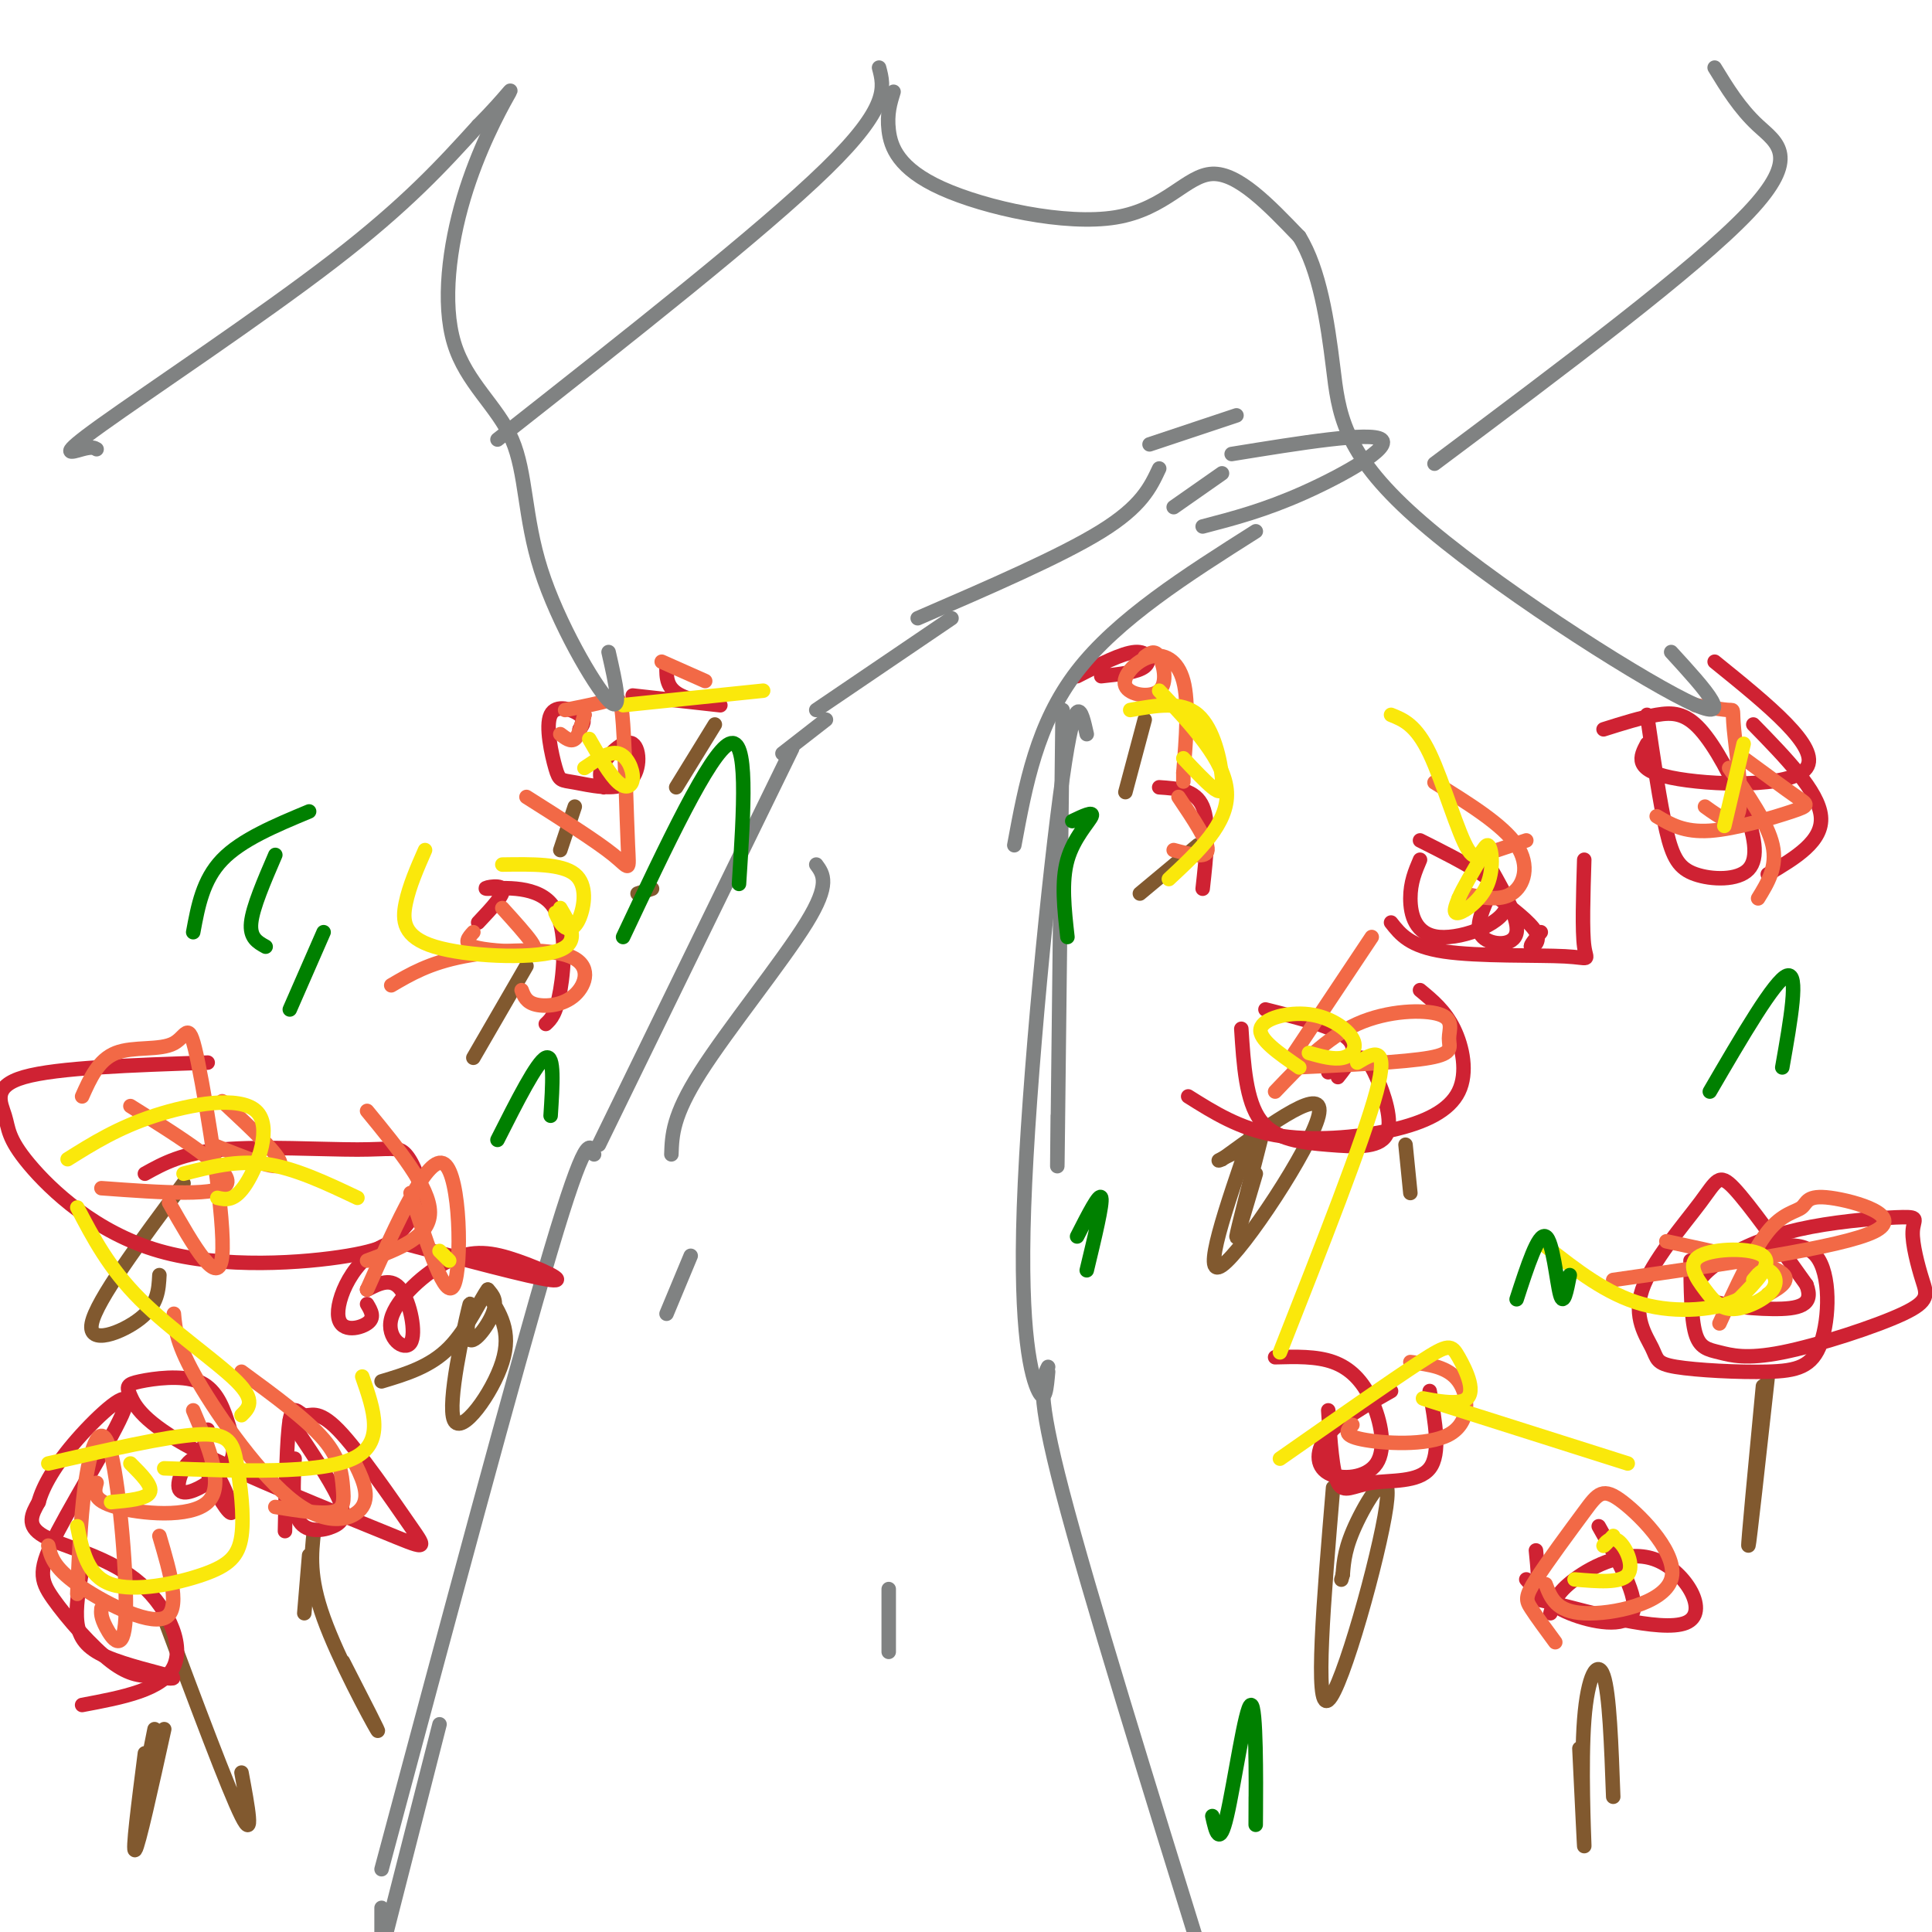 <svg viewBox='0 0 400 400' version='1.1' xmlns='http://www.w3.org/2000/svg' xmlns:xlink='http://www.w3.org/1999/xlink'><g fill='none' stroke='#808282' stroke-width='3' stroke-linecap='round' stroke-linejoin='round'><path d='M220,147c-0.417,36.500 -0.833,73.000 -1,87c-0.167,14.000 -0.083,5.500 0,-3'/><path d='M225,152c-1.131,-5.107 -2.262,-10.214 -5,9c-2.738,19.214 -7.083,62.750 -8,89c-0.917,26.250 1.595,35.214 3,38c1.405,2.786 1.702,-0.607 2,-4'/><path d='M217,283c-1.250,2.500 -2.500,5.000 3,26c5.500,21.000 17.750,60.500 30,100'/><path d='M250,402c0.000,0.000 0.000,0.000 0,0'/><path d='M171,149c0.000,0.000 -9.000,7.000 -9,7'/><path d='M164,155c0.000,0.000 -40.000,82.000 -40,82'/><path d='M123,239c-0.833,-2.333 -1.667,-4.667 -9,20c-7.333,24.667 -21.167,76.333 -35,128'/><path d='M79,395c0.000,0.000 0.000,11.000 0,11'/><path d='M79,404c0.000,0.000 12.000,-47.000 12,-47'/></g>
<g fill='none' stroke='#81592f' stroke-width='3' stroke-linecap='round' stroke-linejoin='round'><path d='M259,235c-5.200,15.044 -10.400,30.089 -6,27c4.400,-3.089 18.400,-24.311 20,-31c1.600,-6.689 -9.200,1.156 -20,9'/><path d='M253,240c-2.333,1.000 1.833,-1.000 6,-3'/><path d='M261,236c-2.417,9.417 -4.833,18.833 -5,20c-0.167,1.167 1.917,-5.917 4,-13'/><path d='M276,308c-1.940,23.143 -3.881,46.286 -1,44c2.881,-2.286 10.583,-30.000 12,-40c1.417,-10.000 -3.452,-2.286 -6,3c-2.548,5.286 -2.774,8.143 -3,11'/><path d='M278,326c-0.500,1.833 -0.250,0.917 0,0'/><path d='M327,362c0.530,10.976 1.060,21.952 1,20c-0.060,-1.952 -0.708,-16.833 0,-26c0.708,-9.167 2.774,-12.619 4,-9c1.226,3.619 1.613,14.310 2,25'/><path d='M365,287c-1.583,16.667 -3.167,33.333 -3,33c0.167,-0.333 2.083,-17.667 4,-35'/><path d='M291,237c0.000,0.000 1.000,10.000 1,10'/><path d='M248,175c0.000,0.000 -12.000,10.000 -12,10'/><path d='M148,150c0.000,0.000 -8.000,13.000 -8,13'/><path d='M119,167c0.000,0.000 -3.000,9.000 -3,9'/><path d='M135,184c0.000,0.000 -3.000,1.000 -3,1'/><path d='M237,149c0.000,0.000 -4.000,15.000 -4,15'/><path d='M109,200c0.000,0.000 -11.000,19.000 -11,19'/><path d='M101,268c2.503,3.803 5.005,7.606 3,14c-2.005,6.394 -8.518,15.379 -10,12c-1.482,-3.379 2.067,-19.122 3,-23c0.933,-3.878 -0.749,4.110 0,6c0.749,1.890 3.928,-2.317 5,-5c1.072,-2.683 0.036,-3.841 -1,-5'/><path d='M101,267c-1.311,1.578 -4.089,8.022 -8,12c-3.911,3.978 -8.956,5.489 -14,7'/><path d='M65,317c-0.533,4.733 -1.067,9.467 2,18c3.067,8.533 9.733,20.867 11,23c1.267,2.133 -2.867,-5.933 -7,-14'/><path d='M64,322c0.000,0.000 -1.000,12.000 -1,12'/><path d='M34,358c-2.667,12.083 -5.333,24.167 -6,25c-0.667,0.833 0.667,-9.583 2,-20'/><path d='M32,358c0.000,0.000 -3.000,15.000 -3,15'/><path d='M50,367c1.333,7.167 2.667,14.333 0,9c-2.667,-5.333 -9.333,-23.167 -16,-41'/><path d='M38,245c-9.044,12.156 -18.089,24.311 -19,29c-0.911,4.689 6.311,1.911 10,-1c3.689,-2.911 3.844,-5.956 4,-9'/></g>
<g fill='none' stroke='#cf2233' stroke-width='3' stroke-linecap='round' stroke-linejoin='round'><path d='M17,353c8.375,-1.571 16.750,-3.143 19,-8c2.250,-4.857 -1.625,-13.000 -8,-18c-6.375,-5.000 -15.250,-6.857 -19,-9c-3.750,-2.143 -2.375,-4.571 -1,-7'/><path d='M8,311c0.839,-3.226 3.436,-7.793 8,-13c4.564,-5.207 11.096,-11.056 10,-7c-1.096,4.056 -9.820,18.015 -14,26c-4.180,7.985 -3.818,9.996 -1,14c2.818,4.004 8.091,10.001 12,13c3.909,2.999 6.455,2.999 9,3'/><path d='M32,347c2.761,0.630 5.163,0.705 3,0c-2.163,-0.705 -8.890,-2.190 -13,-4c-4.110,-1.810 -5.603,-3.946 -6,-7c-0.397,-3.054 0.301,-7.027 1,-11'/><path d='M59,317c0.181,-9.669 0.362,-19.338 1,-23c0.638,-3.662 1.733,-1.318 3,-1c1.267,0.318 2.707,-1.389 7,3c4.293,4.389 11.438,14.873 15,20c3.562,5.127 3.540,4.898 -6,1c-9.540,-3.898 -28.600,-11.466 -39,-17c-10.400,-5.534 -12.142,-9.033 -13,-11c-0.858,-1.967 -0.832,-2.400 2,-3c2.832,-0.600 8.470,-1.367 12,0c3.530,1.367 4.950,4.868 6,8c1.050,3.132 1.728,5.895 1,8c-0.728,2.105 -2.864,3.553 -5,5'/><path d='M43,307c-2.317,1.569 -5.610,2.992 -6,1c-0.390,-1.992 2.122,-7.400 5,-6c2.878,1.400 6.121,9.608 6,11c-0.121,1.392 -3.606,-4.031 -5,-8c-1.394,-3.969 -0.697,-6.485 0,-9'/><path d='M60,294c4.137,6.131 8.274,12.262 10,16c1.726,3.738 1.042,5.083 -1,6c-2.042,0.917 -5.440,1.405 -7,-1c-1.560,-2.405 -1.280,-7.702 -1,-13'/><path d='M76,267c2.536,-1.303 5.072,-2.606 7,0c1.928,2.606 3.249,9.122 2,11c-1.249,1.878 -5.067,-0.881 -4,-5c1.067,-4.119 7.018,-9.599 12,-12c4.982,-2.401 8.995,-1.723 14,0c5.005,1.723 11.001,4.492 7,4c-4.001,-0.492 -18.001,-4.246 -32,-8'/><path d='M82,257c-8.024,1.988 -12.083,10.958 -12,15c0.083,4.042 4.310,3.155 6,2c1.690,-1.155 0.845,-2.577 0,-4'/><path d='M30,243c3.863,-2.143 7.726,-4.286 16,-5c8.274,-0.714 20.958,0.003 28,0c7.042,-0.003 8.443,-0.724 10,1c1.557,1.724 3.271,5.895 3,9c-0.271,3.105 -2.528,5.146 -4,7c-1.472,1.854 -2.159,3.520 -11,5c-8.841,1.480 -25.836,2.772 -39,-1c-13.164,-3.772 -22.498,-12.609 -27,-18c-4.502,-5.391 -4.174,-7.336 -5,-10c-0.826,-2.664 -2.808,-6.047 4,-8c6.808,-1.953 22.404,-2.477 38,-3'/><path d='M113,212c1.069,-1.000 2.137,-2.000 3,-7c0.863,-5.000 1.520,-14.000 -2,-18c-3.520,-4.000 -11.217,-3.000 -13,-3c-1.783,0.000 2.348,-1.000 3,0c0.652,1.000 -2.174,4.000 -5,7'/><path d='M125,163c-0.628,-1.418 -1.255,-2.835 0,-5c1.255,-2.165 4.393,-5.076 6,-4c1.607,1.076 1.682,6.140 -1,8c-2.682,1.860 -8.122,0.518 -11,0c-2.878,-0.518 -3.194,-0.211 -4,-3c-0.806,-2.789 -2.102,-8.674 -1,-11c1.102,-2.326 4.600,-1.093 6,0c1.400,1.093 0.700,2.047 0,3'/><path d='M120,151c0.167,0.000 0.583,-1.500 1,-3'/><path d='M138,138c-0.022,2.267 -0.044,4.533 3,6c3.044,1.467 9.156,2.133 8,2c-1.156,-0.133 -9.578,-1.067 -18,-2'/><path d='M223,140c4.644,-2.400 9.289,-4.800 12,-5c2.711,-0.200 3.489,1.800 2,3c-1.489,1.200 -5.244,1.600 -9,2'/><path d='M240,163c3.750,0.250 7.500,0.500 9,4c1.500,3.500 0.750,10.250 0,17'/><path d='M294,174c9.000,4.512 18.000,9.024 18,13c0.000,3.976 -9.000,7.417 -14,7c-5.000,-0.417 -6.000,-4.690 -6,-8c0.000,-3.310 1.000,-5.655 2,-8'/><path d='M307,177c3.756,6.467 7.511,12.933 7,16c-0.511,3.067 -5.289,2.733 -7,1c-1.711,-1.733 -0.356,-4.867 1,-8'/><path d='M328,178c-0.226,7.387 -0.452,14.774 0,18c0.452,3.226 1.583,2.292 -4,2c-5.583,-0.292 -17.881,0.060 -25,-1c-7.119,-1.060 -9.060,-3.530 -11,-6'/><path d='M309,185c3.956,2.978 7.911,5.956 9,8c1.089,2.044 -0.689,3.156 -1,3c-0.311,-0.156 0.844,-1.578 2,-3'/><path d='M332,151c3.874,-1.223 7.748,-2.447 11,-3c3.252,-0.553 5.883,-0.437 9,3c3.117,3.437 6.722,10.194 9,16c2.278,5.806 3.229,10.659 1,13c-2.229,2.341 -7.639,2.169 -11,1c-3.361,-1.169 -4.675,-3.334 -6,-9c-1.325,-5.666 -2.663,-14.833 -4,-24'/><path d='M355,137c11.022,8.911 22.044,17.822 19,22c-3.044,4.178 -20.156,3.622 -28,2c-7.844,-1.622 -6.422,-4.311 -5,-7'/><path d='M363,150c6.750,6.917 13.500,13.833 14,19c0.500,5.167 -5.250,8.583 -11,12'/><path d='M360,260c6.462,-1.853 12.924,-3.705 16,0c3.076,3.705 2.767,12.968 1,18c-1.767,5.032 -4.993,5.835 -11,6c-6.007,0.165 -14.797,-0.307 -19,-1c-4.203,-0.693 -3.820,-1.608 -5,-4c-1.180,-2.392 -3.925,-6.260 -2,-12c1.925,-5.740 8.518,-13.353 12,-18c3.482,-4.647 3.852,-6.328 7,-3c3.148,3.328 9.074,11.664 15,20'/><path d='M374,266c1.691,4.302 -1.583,5.057 -7,5c-5.417,-0.057 -12.977,-0.927 -15,-3c-2.023,-2.073 1.492,-5.350 6,-8c4.508,-2.650 10.010,-4.675 17,-6c6.990,-1.325 15.469,-1.951 19,-2c3.531,-0.049 2.116,0.478 2,3c-0.116,2.522 1.069,7.040 2,10c0.931,2.960 1.609,4.362 -4,7c-5.609,2.638 -17.503,6.511 -25,8c-7.497,1.489 -10.595,0.593 -13,0c-2.405,-0.593 -4.116,-0.884 -5,-4c-0.884,-3.116 -0.942,-9.058 -1,-15'/><path d='M321,334c0.581,-2.079 1.162,-4.158 5,-7c3.838,-2.842 10.935,-6.447 17,-4c6.065,2.447 11.100,10.944 6,13c-5.100,2.056 -20.335,-2.331 -27,-4c-6.665,-1.669 -4.762,-0.620 -4,-2c0.762,-1.380 0.381,-5.190 0,-9'/><path d='M331,316c4.200,7.444 8.400,14.889 7,18c-1.400,3.111 -8.400,1.889 -13,0c-4.600,-1.889 -6.800,-4.444 -9,-7'/><path d='M264,281c4.272,-0.118 8.544,-0.237 12,1c3.456,1.237 6.097,3.829 8,8c1.903,4.171 3.067,9.922 1,13c-2.067,3.078 -7.364,3.482 -10,2c-2.636,-1.482 -2.610,-4.852 0,-8c2.610,-3.148 7.805,-6.074 13,-9'/><path d='M296,288c1.161,6.512 2.321,13.024 0,16c-2.321,2.976 -8.125,2.417 -12,3c-3.875,0.583 -5.821,2.310 -7,0c-1.179,-2.310 -1.589,-8.655 -2,-15'/><path d='M275,222c2.213,-1.376 4.426,-2.751 6,-3c1.574,-0.249 2.510,0.629 4,4c1.490,3.371 3.533,9.233 2,12c-1.533,2.767 -6.644,2.437 -12,2c-5.356,-0.437 -10.959,-0.982 -14,-5c-3.041,-4.018 -3.521,-11.509 -4,-19'/><path d='M294,205c2.584,2.131 5.167,4.262 7,8c1.833,3.738 2.914,9.085 1,13c-1.914,3.915 -6.823,6.400 -14,8c-7.177,1.600 -16.622,2.314 -24,1c-7.378,-1.314 -12.689,-4.657 -18,-8'/><path d='M262,209c7.250,1.833 14.500,3.667 17,6c2.500,2.333 0.250,5.167 -2,8'/></g>
<g fill='none' stroke='#f26946' stroke-width='3' stroke-linecap='round' stroke-linejoin='round'><path d='M16,330c0.400,-9.105 0.801,-18.211 2,-25c1.199,-6.789 3.198,-11.263 5,-4c1.802,7.263 3.408,26.263 3,34c-0.408,7.737 -2.831,4.211 -4,2c-1.169,-2.211 -1.085,-3.105 -1,-4'/><path d='M33,318c2.289,7.778 4.578,15.556 1,17c-3.578,1.444 -13.022,-3.444 -18,-7c-4.978,-3.556 -5.489,-5.778 -6,-8'/><path d='M40,292c3.289,7.800 6.578,15.600 3,19c-3.578,3.400 -14.022,2.400 -19,1c-4.978,-1.400 -4.489,-3.200 -4,-5'/><path d='M50,284c6.744,4.940 13.488,9.881 17,14c3.512,4.119 3.792,7.417 4,10c0.208,2.583 0.345,4.452 -2,5c-2.345,0.548 -7.173,-0.226 -12,-1'/><path d='M73,302c1.863,3.679 3.726,7.357 2,10c-1.726,2.643 -7.042,4.250 -14,-1c-6.958,-5.250 -15.560,-17.357 -20,-25c-4.440,-7.643 -4.720,-10.821 -5,-14'/><path d='M17,227c1.694,-3.793 3.388,-7.585 7,-9c3.612,-1.415 9.144,-0.451 12,-2c2.856,-1.549 3.038,-5.609 5,4c1.962,9.609 5.703,32.888 5,40c-0.703,7.112 -5.852,-1.944 -11,-11'/><path d='M27,229c10.500,6.583 21.000,13.167 20,16c-1.000,2.833 -13.500,1.917 -26,1'/><path d='M46,228c6.167,5.750 12.333,11.500 12,13c-0.333,1.500 -7.167,-1.250 -14,-4'/><path d='M76,230c6.500,7.917 13.000,15.833 13,21c0.000,5.167 -6.500,7.583 -13,10'/><path d='M76,267c6.333,-14.178 12.667,-28.356 16,-26c3.333,2.356 3.667,21.244 2,25c-1.667,3.756 -5.333,-7.622 -9,-19'/><path d='M81,204c3.938,-2.314 7.876,-4.628 15,-6c7.124,-1.372 17.435,-1.801 22,0c4.565,1.801 3.383,5.831 1,8c-2.383,2.169 -5.967,2.477 -8,2c-2.033,-0.477 -2.517,-1.738 -3,-3'/><path d='M104,188c2.464,2.720 4.929,5.440 6,7c1.071,1.560 0.750,1.958 -2,2c-2.750,0.042 -7.929,-0.274 -10,-1c-2.071,-0.726 -1.036,-1.863 0,-3'/><path d='M117,147c3.490,-0.689 6.979,-1.378 9,-2c2.021,-0.622 2.573,-1.177 3,5c0.427,6.177 0.730,19.086 1,25c0.270,5.914 0.506,4.833 -3,2c-3.506,-2.833 -10.753,-7.416 -18,-12'/><path d='M116,152c1.083,0.833 2.167,1.667 3,1c0.833,-0.667 1.417,-2.833 2,-5'/><path d='M137,137c0.000,0.000 9.000,4.000 9,4'/><path d='M237,136c1.030,-0.772 2.060,-1.544 3,0c0.940,1.544 1.791,5.403 0,7c-1.791,1.597 -6.222,0.933 -7,-1c-0.778,-1.933 2.098,-5.136 5,-6c2.902,-0.864 5.829,0.610 7,5c1.171,4.390 0.585,11.695 0,19'/><path d='M245,160c0.000,3.167 0.000,1.583 0,0'/><path d='M244,165c3.083,4.583 6.167,9.167 6,11c-0.167,1.833 -3.583,0.917 -7,0'/><path d='M264,226c5.308,-5.568 10.616,-11.136 17,-14c6.384,-2.864 13.845,-3.026 17,-2c3.155,1.026 2.003,3.238 2,5c-0.003,1.762 1.142,3.075 -4,4c-5.142,0.925 -16.571,1.463 -28,2'/><path d='M268,218c0.000,0.000 16.000,-24.000 16,-24'/><path d='M297,162c7.067,4.378 14.133,8.756 17,13c2.867,4.244 1.533,8.356 -1,10c-2.533,1.644 -6.267,0.822 -10,0'/><path d='M310,176c0.000,0.000 6.000,-2.000 6,-2'/><path d='M351,146c2.917,0.482 5.833,0.964 7,1c1.167,0.036 0.583,-0.375 1,4c0.417,4.375 1.833,13.536 1,17c-0.833,3.464 -3.917,1.232 -7,-1'/><path d='M361,157c4.321,3.179 8.643,6.357 11,8c2.357,1.643 2.750,1.750 -1,3c-3.750,1.250 -11.643,3.643 -17,4c-5.357,0.357 -8.179,-1.321 -11,-3'/><path d='M358,159c4.000,5.750 8.000,11.500 9,16c1.000,4.500 -1.000,7.750 -3,11'/><path d='M356,274c3.458,-7.565 6.915,-15.129 10,-19c3.085,-3.871 5.796,-4.048 7,-5c1.204,-0.952 0.901,-2.679 6,-2c5.099,0.679 15.600,3.766 9,7c-6.600,3.234 -30.300,6.617 -54,10'/><path d='M345,257c9.750,2.083 19.500,4.167 23,6c3.500,1.833 0.750,3.417 -2,5'/><path d='M322,340c-1.957,-2.658 -3.914,-5.315 -5,-7c-1.086,-1.685 -1.301,-2.397 1,-6c2.301,-3.603 7.119,-10.095 10,-14c2.881,-3.905 3.824,-5.222 8,-2c4.176,3.222 11.586,10.983 10,16c-1.586,5.017 -12.167,7.291 -18,7c-5.833,-0.291 -6.916,-3.145 -8,-6'/><path d='M292,282c3.929,0.494 7.857,0.988 10,4c2.143,3.012 2.500,8.542 -2,11c-4.500,2.458 -13.857,1.845 -18,1c-4.143,-0.845 -3.071,-1.923 -2,-3'/></g>
<g fill='none' stroke='#fae80b' stroke-width='3' stroke-linecap='round' stroke-linejoin='round'><path d='M10,303c12.254,-2.816 24.508,-5.632 31,-6c6.492,-0.368 7.223,1.711 8,6c0.777,4.289 1.600,10.789 1,15c-0.600,4.211 -2.623,6.134 -8,8c-5.377,1.866 -14.108,3.676 -19,2c-4.892,-1.676 -5.946,-6.838 -7,-12'/><path d='M27,303c2.333,2.333 4.667,4.667 4,6c-0.667,1.333 -4.333,1.667 -8,2'/><path d='M75,285c2.417,6.917 4.833,13.833 -2,17c-6.833,3.167 -22.917,2.583 -39,2'/><path d='M50,293c1.511,-1.489 3.022,-2.978 -1,-7c-4.022,-4.022 -13.578,-10.578 -20,-17c-6.422,-6.422 -9.711,-12.711 -13,-19'/><path d='M14,240c5.208,-3.262 10.417,-6.524 18,-9c7.583,-2.476 17.542,-4.167 21,-1c3.458,3.167 0.417,11.190 -2,15c-2.417,3.810 -4.208,3.405 -6,3'/><path d='M38,243c5.500,-1.417 11.000,-2.833 17,-2c6.000,0.833 12.500,3.917 19,7'/><path d='M91,259c0.000,0.000 2.000,2.000 2,2'/><path d='M104,179c6.149,-0.095 12.298,-0.190 15,2c2.702,2.190 1.958,6.667 1,9c-0.958,2.333 -2.131,2.524 -3,2c-0.869,-0.524 -1.435,-1.762 -2,-3'/><path d='M116,188c2.202,3.714 4.405,7.429 -1,9c-5.405,1.571 -18.417,1.000 -25,-1c-6.583,-2.000 -6.738,-5.429 -6,-9c0.738,-3.571 2.369,-7.286 4,-11'/><path d='M121,159c2.565,-1.750 5.131,-3.500 7,-3c1.869,0.500 3.042,3.250 3,5c-0.042,1.750 -1.298,2.500 -3,1c-1.702,-1.500 -3.851,-5.250 -6,-9'/><path d='M129,146c0.000,0.000 29.000,-3.000 29,-3'/><path d='M234,147c5.327,-0.952 10.655,-1.905 14,1c3.345,2.905 4.708,9.667 5,13c0.292,3.333 -0.488,3.238 -2,2c-1.512,-1.238 -3.756,-3.619 -6,-6'/><path d='M240,143c6.833,7.250 13.667,14.500 14,21c0.333,6.500 -5.833,12.250 -12,18'/><path d='M269,221c-4.236,-2.923 -8.472,-5.847 -8,-8c0.472,-2.153 5.652,-3.536 10,-3c4.348,0.536 7.863,2.990 9,5c1.137,2.010 -0.104,3.574 -2,4c-1.896,0.426 -4.448,-0.287 -7,-1'/><path d='M281,220c3.333,-2.000 6.667,-4.000 4,6c-2.667,10.000 -11.333,32.000 -20,54'/><path d='M265,302c11.502,-8.046 23.005,-16.093 29,-20c5.995,-3.907 6.483,-3.676 8,-1c1.517,2.676 4.062,7.797 1,9c-3.062,1.203 -11.732,-1.514 -7,0c4.732,1.514 22.866,7.257 41,13'/><path d='M334,318c-1.060,1.161 -2.119,2.321 -2,2c0.119,-0.321 1.417,-2.125 3,-1c1.583,1.125 3.452,5.179 2,7c-1.452,1.821 -6.226,1.411 -11,1'/><path d='M363,265c0.951,-1.159 1.901,-2.317 3,-2c1.099,0.317 2.346,2.110 1,4c-1.346,1.890 -5.286,3.877 -8,4c-2.714,0.123 -4.202,-1.616 -6,-4c-1.798,-2.384 -3.907,-5.411 -1,-7c2.907,-1.589 10.831,-1.740 13,0c2.169,1.740 -1.415,5.370 -5,9'/><path d='M360,269c-4.333,2.156 -12.667,3.044 -20,1c-7.333,-2.044 -13.667,-7.022 -20,-12'/><path d='M288,148c2.584,1.035 5.168,2.070 8,8c2.832,5.930 5.914,16.755 8,20c2.086,3.245 3.178,-1.089 4,-1c0.822,0.089 1.375,4.601 0,8c-1.375,3.399 -4.679,5.685 -6,6c-1.321,0.315 -0.661,-1.343 0,-3'/><path d='M302,186c0.833,-2.000 2.917,-5.500 5,-9'/><path d='M361,154c0.000,0.000 -4.000,17.000 -4,17'/></g>
<g fill='none' stroke='#808282' stroke-width='3' stroke-linecap='round' stroke-linejoin='round'><path d='M169,179c1.467,2.000 2.933,4.000 -2,12c-4.933,8.000 -16.267,22.000 -22,31c-5.733,9.000 -5.867,13.000 -6,17'/><path d='M143,260c0.000,0.000 -5.000,12.000 -5,12'/><path d='M184,329c0.000,0.000 0.000,13.000 0,13'/></g>
<g fill='none' stroke='#008000' stroke-width='3' stroke-linecap='round' stroke-linejoin='round'><path d='M40,193c1.000,-5.417 2.000,-10.833 6,-15c4.000,-4.167 11.000,-7.083 18,-10'/><path d='M57,177c-2.333,5.417 -4.667,10.833 -5,14c-0.333,3.167 1.333,4.083 3,5'/><path d='M60,209c0.000,0.000 7.000,-16.000 7,-16'/><path d='M103,236c4.083,-8.083 8.167,-16.167 10,-17c1.833,-0.833 1.417,5.583 1,12'/><path d='M129,194c9.000,-19.083 18.000,-38.167 22,-40c4.000,-1.833 3.000,13.583 2,29'/><path d='M222,170c2.244,-1.067 4.489,-2.133 4,-1c-0.489,1.133 -3.711,4.467 -5,9c-1.289,4.533 -0.644,10.267 0,16'/><path d='M223,256c2.333,-4.583 4.667,-9.167 5,-8c0.333,1.167 -1.333,8.083 -3,15'/><path d='M251,376c0.732,3.274 1.464,6.548 3,0c1.536,-6.548 3.875,-22.917 5,-23c1.125,-0.083 1.036,16.119 1,22c-0.036,5.881 -0.018,1.440 0,-3'/><path d='M314,269c2.244,-6.911 4.489,-13.822 6,-13c1.511,0.822 2.289,9.378 3,12c0.711,2.622 1.356,-0.689 2,-4'/><path d='M354,226c6.750,-11.583 13.500,-23.167 16,-24c2.500,-0.833 0.750,9.083 -1,19'/></g>
<g fill='none' stroke='#808282' stroke-width='3' stroke-linecap='round' stroke-linejoin='round'><path d='M20,93c-0.470,-0.280 -0.940,-0.560 -3,0c-2.060,0.560 -5.708,1.958 4,-5c9.708,-6.958 32.774,-22.274 48,-34c15.226,-11.726 22.613,-19.863 30,-28'/><path d='M99,26c6.464,-6.542 7.624,-8.896 6,-6c-1.624,2.896 -6.033,11.043 -9,21c-2.967,9.957 -4.491,21.723 -2,30c2.491,8.277 8.998,13.064 12,20c3.002,6.936 2.501,16.021 6,27c3.499,10.979 11.000,23.851 14,27c3.000,3.149 1.500,-3.426 0,-10'/><path d='M103,91c27.417,-21.583 54.833,-43.167 68,-56c13.167,-12.833 12.083,-16.917 11,-21'/><path d='M185,19c-0.708,2.297 -1.416,4.593 -1,8c0.416,3.407 1.957,7.923 11,12c9.043,4.077 25.589,7.713 36,6c10.411,-1.713 14.689,-8.775 20,-9c5.311,-0.225 11.656,6.388 18,13'/><path d='M269,49c4.242,6.885 5.848,17.598 7,27c1.152,9.402 1.848,17.493 17,31c15.152,13.507 44.758,32.431 56,38c11.242,5.569 4.121,-2.215 -3,-10'/><path d='M297,96c27.022,-20.222 54.044,-40.444 65,-52c10.956,-11.556 5.844,-14.444 2,-18c-3.844,-3.556 -6.422,-7.778 -9,-12'/><path d='M169,147c0.000,0.000 28.000,-19.000 28,-19'/><path d='M190,128c14.833,-6.417 29.667,-12.833 38,-18c8.333,-5.167 10.167,-9.083 12,-13'/><path d='M210,175c2.333,-12.583 4.667,-25.167 13,-36c8.333,-10.833 22.667,-19.917 37,-29'/><path d='M243,105c0.000,0.000 10.000,-7.000 10,-7'/><path d='M238,92c0.000,0.000 18.000,-6.000 18,-6'/><path d='M249,109c6.400,-1.667 12.800,-3.333 21,-7c8.200,-3.667 18.200,-9.333 16,-11c-2.200,-1.667 -16.600,0.667 -31,3'/></g>
</svg>